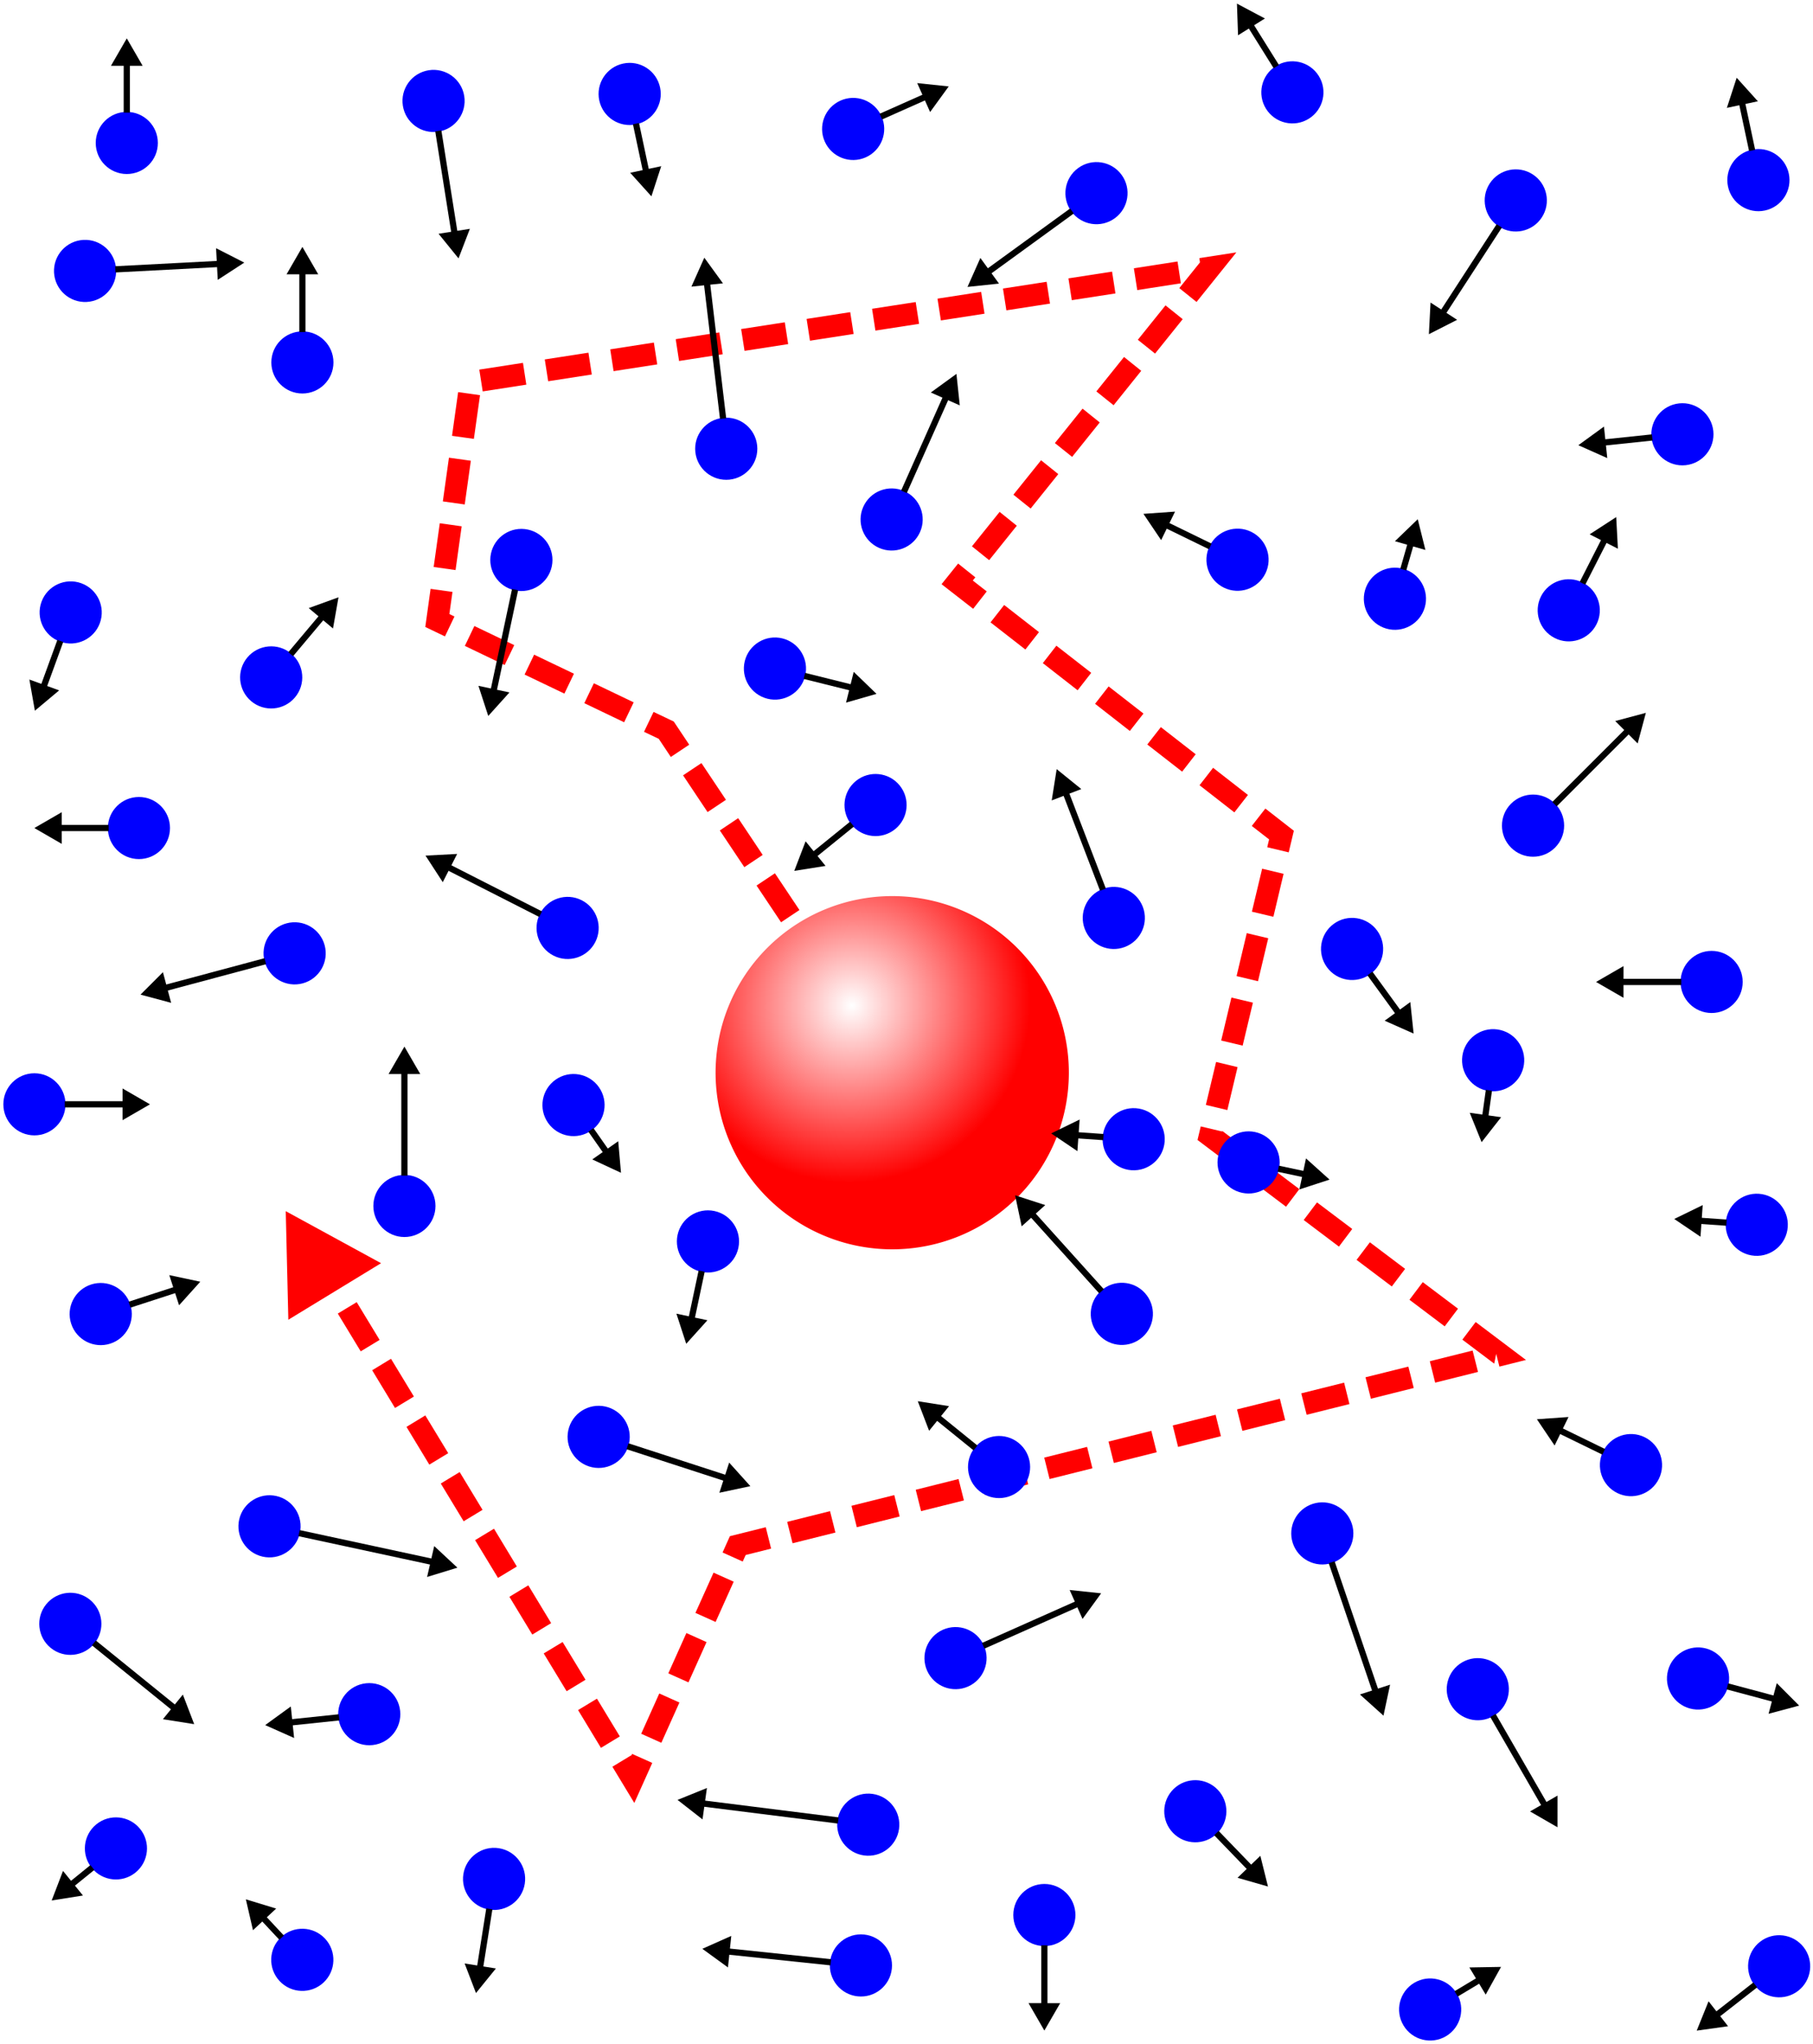 <?xml version="1.0" encoding="UTF-8" standalone="no"?>
<!-- Created with Inkscape (http://www.inkscape.org/) -->

<svg width="87.204mm" height="98.347mm" viewBox="0 0 87.204 98.347" version="1.1" id="svg1" inkscape:version="1.3 (0e150ed6c4, 2023-07-21)" sodipodi:docname="Brownian motion.svg" xmlns:inkscape="http://www.inkscape.org/namespaces/inkscape" xmlns:sodipodi="http://sodipodi.sourceforge.net/DTD/sodipodi-0.dtd" xmlns:xlink="http://www.w3.org/1999/xlink" xmlns="http://www.w3.org/2000/svg" xmlns:svg="http://www.w3.org/2000/svg" xmlns:rdf="http://www.w3.org/1999/02/22-rdf-syntax-ns#" xmlns:cc="http://creativecommons.org/ns#" xmlns:dc="http://purl.org/dc/elements/1.1/">
  <title id="title1">Brownian motion</title>
  <sodipodi:namedview id="namedview1" pagecolor="#ffffff" bordercolor="#666666" borderopacity="1.0" inkscape:showpageshadow="2" inkscape:pageopacity="0.0" inkscape:pagecheckerboard="0" inkscape:deskcolor="#d1d1d1" inkscape:document-units="mm" inkscape:zoom="1.5716248" inkscape:cx="139.98252" inkscape:cy="224.29017" inkscape:window-width="1920" inkscape:window-height="1017" inkscape:window-x="-8" inkscape:window-y="-8" inkscape:window-maximized="1" inkscape:current-layer="layer1" showguides="false" />
  <defs id="defs1">
    <inkscape:path-effect effect="bspline" id="path-effect3" is_visible="true" lpeversion="1.3" weight="33.333" steps="2" helper_size="0" apply_no_weight="true" apply_with_weight="true" only_selected="false" uniform="false" />
    <inkscape:path-effect effect="powerstroke" id="path-effect2" is_visible="true" lpeversion="1.3" scale_width="1" interpolator_type="CentripetalCatmullRom" interpolator_beta="0.75" start_linecap_type="round" end_linecap_type="round" offset_points="0.714,0.088" linejoin_type="spiro" miter_limit="4" not_jump="true" sort_points="true" message="&lt;b&gt;Strg + Klick&lt;/b&gt; und Verschieben eines Anfassers" />
    <linearGradient id="linearGradient1" inkscape:collect="always">
      <stop style="stop-color:red;stop-opacity:0;" offset="0" id="stop2" />
      <stop style="stop-color:red;stop-opacity:1;" offset="1" id="stop1" />
    </linearGradient>
    <radialGradient inkscape:collect="always" xlink:href="#linearGradient1" id="radialGradient2" cx="96.468" cy="77.392" fx="96.468" fy="77.392" r="36.791" gradientUnits="userSpaceOnUse" gradientTransform="matrix(0.205,-0.113,0.111,0.202,66.408,79.209)" />
  </defs>
  <g inkscape:label="Ebene 1" inkscape:groupmode="layer" id="layer1" transform="translate(-53.804,-35.565)">
    <g id="g3">
      <path id="path1" style="fill:url(#radialGradient2);fill-rule:evenodd;stroke-width:0.061" d="m 105.215,87.17 a 8.496,8.496 0 0 1 -8.496,8.496 8.496,8.496 0 0 1 -8.496,-8.496 8.496,8.496 0 0 1 8.496,-8.496 8.496,8.496 0 0 1 8.496,8.496 z" />
      <path id="path9" style="color:black;solid-color:black;fill:red;stroke-width:0.996;stroke-dasharray:2.124, 1.062;-inkscape-stroke:none" d="M 113.272 47.707 L 111.491 47.982 L 111.522 48.188 L 110.528 49.426 L 111.357 50.092 L 113.272 47.707 z M 110.442 48.145 L 108.342 48.471 L 108.505 49.52 L 110.603 49.194 L 110.442 48.145 z M 107.293 48.632 L 105.195 48.957 L 105.357 50.006 L 107.456 49.681 L 107.293 48.632 z M 104.146 49.121 L 102.046 49.446 L 102.21 50.495 L 104.308 50.17 L 104.146 49.121 z M 100.997 49.607 L 98.897 49.932 L 99.06 50.981 L 101.159 50.656 L 100.997 49.607 z M 97.848 50.096 L 95.75 50.42 L 95.911 51.469 L 98.011 51.144 L 97.848 50.096 z M 109.864 50.255 L 108.533 51.911 L 109.362 52.575 L 110.691 50.919 L 109.864 50.255 z M 94.699 50.582 L 92.601 50.907 L 92.763 51.956 L 94.862 51.631 L 94.699 50.582 z M 91.552 51.07 L 89.452 51.395 L 89.616 52.444 L 91.714 52.119 L 91.552 51.07 z M 88.403 51.557 L 86.305 51.882 L 86.466 52.931 L 88.567 52.606 L 88.403 51.557 z M 85.254 52.045 L 83.156 52.371 L 83.317 53.42 L 85.417 53.095 L 85.254 52.045 z M 82.107 52.532 L 80.007 52.857 L 80.171 53.906 L 82.269 53.581 L 82.107 52.532 z M 107.869 52.738 L 106.538 54.395 L 107.367 55.06 L 108.696 53.404 L 107.869 52.738 z M 78.958 53.021 L 76.858 53.346 L 77.022 54.395 L 79.12 54.07 L 78.958 53.021 z M 75.84 54.428 L 75.546 56.532 L 76.597 56.678 L 76.893 54.576 L 75.84 54.428 z M 105.874 55.224 L 104.543 56.88 L 105.372 57.544 L 106.701 55.888 L 105.874 55.224 z M 75.398 57.583 L 75.104 59.686 L 76.157 59.834 L 76.451 57.73 L 75.398 57.583 z M 103.879 57.707 L 102.548 59.363 L 103.377 60.029 L 104.707 58.373 L 103.879 57.707 z M 101.885 60.191 L 100.553 61.847 L 101.382 62.513 L 102.711 60.856 L 101.885 60.191 z M 74.957 60.737 L 74.663 62.841 L 75.716 62.989 L 76.01 60.885 L 74.957 60.737 z M 99.889 62.676 L 99.092 63.669 L 100.612 64.853 L 101.266 64.017 L 100.594 63.493 L 100.717 63.339 L 99.889 62.676 z M 74.515 63.894 L 74.26 65.727 L 75.206 66.181 L 75.663 65.223 L 75.418 65.105 L 75.568 64.04 L 74.515 63.894 z M 102.103 64.669 L 101.448 65.506 L 103.124 66.812 L 103.778 65.975 L 102.103 64.669 z M 76.621 65.681 L 76.163 66.638 L 78.078 67.557 L 78.538 66.6 L 76.621 65.681 z M 104.615 66.627 L 103.963 67.466 L 105.637 68.772 L 106.291 67.933 L 104.615 66.627 z M 79.495 67.059 L 79.036 68.016 L 80.951 68.933 L 81.41 67.975 L 79.495 67.059 z M 82.368 68.435 L 81.909 69.392 L 83.824 70.311 L 84.283 69.353 L 82.368 68.435 z M 107.128 68.587 L 106.476 69.423 L 108.149 70.73 L 108.804 69.892 L 107.128 68.587 z M 85.24 69.813 L 84.781 70.77 L 85.49 71.109 L 86.07 71.981 L 86.955 71.391 L 86.212 70.276 L 85.24 69.813 z M 109.64 70.545 L 108.988 71.381 L 110.664 72.687 L 111.316 71.85 L 109.64 70.545 z M 87.543 72.275 L 86.659 72.864 L 87.838 74.632 L 88.722 74.042 L 87.543 72.275 z M 112.153 72.502 L 111.501 73.341 L 113.176 74.647 L 113.829 73.808 L 112.153 72.502 z M 114.667 74.462 L 114.014 75.299 L 114.847 75.947 L 114.757 76.323 L 115.79 76.57 L 116.037 75.531 L 114.667 74.462 z M 89.31 74.925 L 88.427 75.515 L 89.606 77.282 L 90.489 76.693 L 89.31 74.925 z M 114.512 77.356 L 114.019 79.423 L 115.053 79.669 L 115.543 77.602 L 114.512 77.356 z M 91.077 77.576 L 90.193 78.166 L 91.373 79.933 L 92.257 79.344 L 91.077 77.576 z M 113.772 80.457 L 113.282 82.522 L 114.313 82.769 L 114.805 80.702 L 113.772 80.457 z M 113.034 83.555 L 112.542 85.622 L 113.575 85.867 L 114.068 83.8 L 113.034 83.555 z M 112.297 86.653 L 111.804 88.72 L 112.838 88.967 L 113.33 86.901 L 112.297 86.653 z M 111.559 89.754 L 111.403 90.406 L 113.118 91.7 L 113.758 90.851 L 112.599 89.975 L 112.592 89.999 L 111.559 89.754 z M 114.607 91.49 L 113.967 92.338 L 115.662 93.617 L 116.302 92.77 L 114.607 91.49 z M 117.151 93.409 L 116.511 94.257 L 118.206 95.536 L 118.846 94.687 L 117.151 93.409 z M 67.548 93.831 L 67.673 99.054 L 72.133 96.334 L 67.548 93.831 z M 119.694 95.328 L 119.054 96.174 L 120.749 97.453 L 121.389 96.607 L 119.694 95.328 z M 122.238 97.245 L 121.598 98.093 L 123.293 99.372 L 123.933 98.523 L 122.238 97.245 z M 70.961 98.208 L 70.052 98.757 L 71.154 100.575 L 72.063 100.024 L 70.961 98.208 z M 124.782 99.164 L 124.142 100.012 L 125.675 101.167 L 125.77 100.694 L 125.924 101.309 L 127.201 100.989 L 124.782 99.164 z M 124.636 100.536 L 122.577 101.05 L 122.834 102.081 L 124.895 101.565 L 124.636 100.536 z M 72.611 100.933 L 71.705 101.484 L 72.804 103.299 L 73.713 102.749 L 72.611 100.933 z M 121.545 101.309 L 119.484 101.822 L 119.743 102.854 L 121.804 102.338 L 121.545 101.309 z M 118.455 102.081 L 116.394 102.595 L 116.653 103.626 L 118.711 103.111 L 118.455 102.081 z M 115.364 102.854 L 113.303 103.367 L 113.562 104.399 L 115.621 103.883 L 115.364 102.854 z M 112.274 103.626 L 110.212 104.14 L 110.469 105.172 L 112.53 104.656 L 112.274 103.626 z M 74.261 103.657 L 73.355 104.208 L 74.454 106.024 L 75.363 105.473 L 74.261 103.657 z M 109.183 104.399 L 107.122 104.915 L 107.379 105.945 L 109.44 105.429 L 109.183 104.399 z M 106.092 105.171 L 104.031 105.687 L 104.288 106.717 L 106.349 106.201 L 106.092 105.171 z M 103.002 105.945 L 100.94 106.46 L 101.197 107.49 L 103.259 106.974 L 103.002 105.945 z M 75.914 106.382 L 75.005 106.933 L 76.105 108.749 L 77.014 108.2 L 75.914 106.382 z M 99.909 106.717 L 97.85 107.233 L 98.107 108.262 L 100.168 107.746 L 99.909 106.717 z M 96.818 107.49 L 94.759 108.005 L 95.016 109.035 L 97.077 108.519 L 96.818 107.49 z M 93.728 108.262 L 91.667 108.778 L 91.926 109.807 L 93.987 109.292 L 93.728 108.262 z M 90.637 109.035 L 88.911 109.467 L 88.559 110.251 L 89.528 110.687 L 89.67 110.372 L 90.894 110.065 L 90.637 109.035 z M 77.565 109.107 L 76.656 109.657 L 77.757 111.473 L 78.664 110.925 L 77.565 109.107 z M 88.125 111.221 L 87.254 113.157 L 88.224 113.593 L 89.094 111.655 L 88.125 111.221 z M 79.215 111.831 L 78.306 112.382 L 79.407 114.2 L 80.314 113.649 L 79.215 111.831 z M 86.819 114.126 L 85.949 116.065 L 86.918 116.499 L 87.788 114.562 L 86.819 114.126 z M 80.865 114.558 L 79.956 115.107 L 81.058 116.925 L 81.967 116.374 L 80.865 114.558 z M 85.515 117.034 L 84.645 118.971 L 85.614 119.406 L 86.484 117.468 L 85.515 117.034 z M 82.516 117.283 L 81.609 117.832 L 82.709 119.65 L 83.617 119.099 L 82.516 117.283 z M 84.209 119.94 L 84.174 120.02 L 84.166 120.008 L 83.259 120.557 L 84.314 122.3 L 85.178 120.374 L 84.209 119.94 z " />
      <g id="g4" transform="matrix(0.996,0,0,0.996,15.316,42.223)">
        <circle style="fill:blue;fill-rule:evenodd;stroke-width:0.174" id="path2" cx="58.173" cy="51.564" r="1.5" />
        <path id="rect4" style="fill:black;fill-rule:evenodd;stroke-width:0.348;stroke-miterlimit:3.8;stroke-dasharray:0.695, 0.348" d="m 58.173,43.867 -0.765,1.324 h 0.615 v 4.909 h 0.3 v -4.909 h 0.615 z" />
      </g>
      <g id="g5" transform="matrix(0.93,-0.357,0.357,0.93,34.868,52.538)">
        <circle style="fill:blue;fill-rule:evenodd;stroke-width:0.174" id="circle4" cx="58.173" cy="51.564" r="1.5" />
        <path id="path4" style="fill:black;fill-rule:evenodd;stroke-width:0.348;stroke-miterlimit:3.8;stroke-dasharray:0.695, 0.348" d="m 58.173,43.867 -0.765,1.324 h 0.615 v 4.909 h 0.3 v -4.909 h 0.615 z" />
      </g>
      <g id="g6" transform="matrix(0.452,-0.888,0.888,0.452,-4.968,112.801)">
        <circle style="fill:blue;fill-rule:evenodd;stroke-width:0.174" id="path2-0" cx="68.339" cy="62.145" r="1.5" />
        <path id="rect4-80" style="fill:black;fill-rule:evenodd;stroke-width:0.348;stroke-miterlimit:3.8;stroke-dasharray:0.695, 0.348" d="m 68.339,54.448 -0.765,1.324 h 0.615 v 4.909 h 0.3 v -4.909 h 0.615 z" />
      </g>
      <g id="g5-6" transform="matrix(0.741,-0.667,0.667,0.741,30.264,99.364)">
        <circle style="fill:blue;fill-rule:evenodd;stroke-width:0.174" id="circle4-7" cx="58.173" cy="51.564" r="1.5" />
        <path id="path4-3" style="fill:black;fill-rule:evenodd;stroke-width:0.348;stroke-miterlimit:3.8;stroke-dasharray:0.695, 0.348" d="m 58.173,43.867 -0.765,1.324 h 0.615 v 4.909 h 0.3 v -4.909 h 0.615 z" />
      </g>
      <g id="g5-3" transform="matrix(0.104,-0.991,0.991,0.104,38.064,182.404)">
        <circle style="fill:blue;fill-rule:evenodd;stroke-width:0.174" id="circle4-5" cx="58.173" cy="51.564" r="1.5" />
        <path id="path4-9" style="fill:black;fill-rule:evenodd;stroke-width:0.348;stroke-miterlimit:3.8;stroke-dasharray:0.695, 0.348" d="m 58.173,43.867 -0.765,1.324 h 0.615 v 4.909 h 0.3 v -4.909 h 0.615 z" />
      </g>
      <g id="g7" transform="matrix(-0.258,-0.963,0.963,-0.258,33.328,150.752)">
        <circle style="fill:blue;fill-rule:evenodd;stroke-width:0.174" id="circle6" cx="58.173" cy="51.564" r="1.5" />
        <path id="path6" style="fill:black;fill-rule:evenodd;stroke-width:0.348;stroke-miterlimit:3.8;stroke-dasharray:0.695, 0.348" d="m 58.173,43.867 -0.765,1.324 h 0.615 v 4.909 h 0.3 v -4.909 h 0.615 z" />
      </g>
      <g id="g8" transform="matrix(-0.586,-0.806,0.806,-0.586,99.073,121.961)">
        <circle style="fill:blue;fill-rule:evenodd;stroke-width:0.174" id="circle7" cx="58.173" cy="51.564" r="1.5" />
        <path id="path7" style="fill:black;fill-rule:evenodd;stroke-width:0.348;stroke-miterlimit:3.8;stroke-dasharray:0.695, 0.348" d="m 58.173,43.867 -0.765,1.324 h 0.615 v 4.909 h 0.3 v -4.909 h 0.615 z" />
      </g>
      <g id="g9" transform="matrix(-0.836,-0.543,0.543,-0.836,147.345,119.903)">
        <circle style="fill:blue;fill-rule:evenodd;stroke-width:0.174" id="circle8" cx="58.173" cy="51.564" r="1.5" />
        <path id="path8" style="fill:black;fill-rule:evenodd;stroke-width:0.348;stroke-miterlimit:3.8;stroke-dasharray:0.695, 0.348" d="m 58.173,43.867 -0.765,1.324 h 0.615 v 4.909 h 0.3 v -4.909 h 0.615 z" />
      </g>
      <g id="g10" transform="matrix(-0.975,-0.207,0.207,-0.975,124.927,124.82)">
        <circle style="fill:blue;fill-rule:evenodd;stroke-width:0.174" id="circle9" cx="58.173" cy="51.564" r="1.5" />
        <path id="path10" style="fill:black;fill-rule:evenodd;stroke-width:0.348;stroke-miterlimit:3.8;stroke-dasharray:0.695, 0.348" d="m 58.173,43.867 -0.765,1.324 h 0.615 v 4.909 h 0.3 v -4.909 h 0.615 z" />
      </g>
      <g id="g11" transform="matrix(-0.984,0.156,-0.156,-0.984,139.944,82.085)">
        <circle style="fill:blue;fill-rule:evenodd;stroke-width:0.174" id="circle10" cx="58.173" cy="51.564" r="1.5" />
        <path id="path11" style="fill:black;fill-rule:evenodd;stroke-width:0.348;stroke-miterlimit:3.8;stroke-dasharray:0.695, 0.348" d="m 58.173,43.867 -0.765,1.324 h 0.615 v 4.909 h 0.3 v -4.909 h 0.615 z" />
      </g>
      <g id="g11-0" transform="matrix(-0.863,0.498,-0.498,-0.863,200.767,132.357)">
        <circle style="fill:blue;fill-rule:evenodd;stroke-width:0.174" id="circle10-7" cx="58.173" cy="51.564" r="1.5" />
        <path id="path11-1" style="fill:black;fill-rule:evenodd;stroke-width:0.348;stroke-miterlimit:3.8;stroke-dasharray:0.695, 0.348" d="m 58.173,43.867 -0.765,1.324 h 0.615 v 4.909 h 0.3 v -4.909 h 0.615 z" />
      </g>
      <g id="g11-0-5" transform="matrix(-0.627,0.774,-0.774,-0.627,133.572,100.988)">
        <circle style="fill:blue;fill-rule:evenodd;stroke-width:0.174" id="circle10-7-0" cx="58.173" cy="51.564" r="1.5" />
        <path id="path11-1-7" style="fill:black;fill-rule:evenodd;stroke-width:0.348;stroke-miterlimit:3.8;stroke-dasharray:0.695, 0.348" d="m 58.173,43.867 -0.765,1.324 h 0.615 v 4.909 h 0.3 v -4.909 h 0.615 z" />
      </g>
      <g id="g12" transform="matrix(-0.308,0.948,-0.948,-0.308,149.399,65.423)">
        <circle style="fill:blue;fill-rule:evenodd;stroke-width:0.174" id="circle11" cx="58.173" cy="51.564" r="1.5" />
        <path id="path12" style="fill:black;fill-rule:evenodd;stroke-width:0.348;stroke-miterlimit:3.8;stroke-dasharray:0.695, 0.348" d="m 58.173,43.867 -0.765,1.324 h 0.615 v 4.909 h 0.3 v -4.909 h 0.615 z" />
      </g>
      <g id="g12-9" transform="matrix(0.052,0.995,-0.995,0.052,106.177,-11.965)">
        <circle style="fill:blue;fill-rule:evenodd;stroke-width:0.174" id="circle11-7" cx="58.173" cy="51.564" r="1.5" />
        <path id="path12-4" style="fill:black;fill-rule:evenodd;stroke-width:0.348;stroke-miterlimit:3.8;stroke-dasharray:0.695, 0.348" d="m 58.173,43.867 -0.765,1.324 h 0.615 v 4.909 h 0.3 v -4.909 h 0.615 z" />
      </g>
      <g id="g12-9-6" transform="matrix(0.405,0.91,-0.91,0.405,123.127,41.512)">
        <circle style="fill:blue;fill-rule:evenodd;stroke-width:0.174" id="circle11-7-0" cx="58.173" cy="51.564" r="1.5" />
        <path id="path12-4-1" style="fill:black;fill-rule:evenodd;stroke-width:0.348;stroke-miterlimit:3.8;stroke-dasharray:0.695, 0.348" d="m 58.173,43.867 -0.765,1.324 h 0.615 v 4.909 h 0.3 v -4.909 h 0.615 z" />
      </g>
      <g id="g12-9-6-2" transform="matrix(0.705,0.705,-0.705,0.705,122.883,-2.08)">
        <circle style="fill:blue;fill-rule:evenodd;stroke-width:0.174" id="circle11-7-0-5" cx="58.173" cy="51.564" r="1.5" />
        <path id="path12-4-1-6" style="fill:black;fill-rule:evenodd;stroke-width:0.348;stroke-miterlimit:3.8;stroke-dasharray:0.695, 0.348" d="m 58.173,43.867 -0.765,1.324 h 0.615 v 4.909 h 0.3 v -4.909 h 0.615 z" />
      </g>
      <g id="g12-9-6-2-0" transform="matrix(0.91,0.405,-0.405,0.91,64.637,-9.927)">
        <circle style="fill:blue;fill-rule:evenodd;stroke-width:0.174" id="circle11-7-0-5-8" cx="58.173" cy="51.564" r="1.5" />
        <path id="path12-4-1-6-7" style="fill:black;fill-rule:evenodd;stroke-width:0.348;stroke-miterlimit:3.8;stroke-dasharray:0.695, 0.348" d="m 58.173,43.867 -0.765,1.324 h 0.615 v 4.909 h 0.3 v -4.909 h 0.615 z" />
      </g>
      <g id="g13" transform="matrix(0.996,0,0,0.996,1.061,5.675)">
        <circle style="fill:blue;fill-rule:evenodd;stroke-width:0.174" id="path2-8-8" cx="59.078" cy="36.915" r="1.5" />
        <path id="rect4-8-5" style="fill:black;fill-rule:evenodd;stroke-width:0.348;stroke-miterlimit:3.8;stroke-dasharray:0.695, 0.348" d="m 59.078,31.864 -0.765,1.324 h 0.615 v 2.263 h 0.3 v -2.263 h 0.615 z" sodipodi:nodetypes="cccccccc" />
      </g>
      <g id="g19" transform="matrix(0.729,-0.68,0.68,0.729,31.091,142.998)">
        <circle style="fill:blue;fill-rule:evenodd;stroke-width:0.174" id="path2-8-8-9" cx="36.324" cy="15.843" r="1.5" />
        <path id="rect4-8-5-4" style="fill:black;fill-rule:evenodd;stroke-width:0.348;stroke-miterlimit:3.8;stroke-dasharray:0.695, 0.348" d="m 36.324,11.85 -0.765,1.324 h 0.615 v 1.205 h 0.3 v -1.205 h 0.615 z" sodipodi:nodetypes="cccccccc" />
      </g>
      <g id="g14" transform="matrix(0.845,-0.528,0.528,0.845,46.555,40.008)">
        <circle style="fill:blue;fill-rule:evenodd;stroke-width:0.174" id="circle13" cx="59.078" cy="36.915" r="1.5" />
        <path id="path13" style="fill:black;fill-rule:evenodd;stroke-width:0.348;stroke-miterlimit:3.8;stroke-dasharray:0.695, 0.348" d="m 59.078,31.864 -0.765,1.324 h 0.615 v 2.263 h 0.3 v -2.263 h 0.615 z" sodipodi:nodetypes="cccccccc" />
      </g>
      <g id="g14-6" transform="matrix(0.437,-0.896,0.896,0.437,73.36,142.85)">
        <circle style="fill:blue;fill-rule:evenodd;stroke-width:0.174" id="circle13-5" cx="59.078" cy="36.915" r="1.5" />
        <path id="path13-5" style="fill:black;fill-rule:evenodd;stroke-width:0.348;stroke-miterlimit:3.8;stroke-dasharray:0.695, 0.348" d="m 59.078,31.864 -0.765,1.324 h 0.615 v 2.263 h 0.3 v -2.263 h 0.615 z" sodipodi:nodetypes="cccccccc" />
      </g>
      <g id="g15" transform="matrix(0.437,-0.896,0.896,0.437,54.435,99.294)">
        <circle style="fill:blue;fill-rule:evenodd;stroke-width:0.174" id="circle14" cx="59.078" cy="36.915" r="1.5" />
        <path id="path14" style="fill:black;fill-rule:evenodd;stroke-width:0.348;stroke-miterlimit:3.8;stroke-dasharray:0.695, 0.348" d="m 59.078,31.864 -0.765,1.324 h 0.615 v 2.263 h 0.3 v -2.263 h 0.615 z" sodipodi:nodetypes="cccccccc" />
      </g>
      <g id="g14-0" transform="matrix(-0.104,-0.991,0.991,-0.104,104.288,118.843)">
        <circle style="fill:blue;fill-rule:evenodd;stroke-width:0.174" id="circle13-1" cx="59.078" cy="36.915" r="1.5" />
        <path id="path13-6" style="fill:black;fill-rule:evenodd;stroke-width:0.348;stroke-miterlimit:3.8;stroke-dasharray:0.695, 0.348" d="m 59.078,31.864 -0.765,1.324 h 0.615 v 2.263 h 0.3 v -2.263 h 0.615 z" sodipodi:nodetypes="cccccccc" />
      </g>
      <g id="g16" transform="matrix(-0.104,-0.991,0.991,-0.104,41.126,180.415)">
        <circle style="fill:blue;fill-rule:evenodd;stroke-width:0.174" id="circle15" cx="59.078" cy="36.915" r="1.5" />
        <path id="path15" style="fill:black;fill-rule:evenodd;stroke-width:0.348;stroke-miterlimit:3.8;stroke-dasharray:0.695, 0.348" d="m 59.078,31.864 -0.765,1.324 h 0.615 v 2.263 h 0.3 v -2.263 h 0.615 z" sodipodi:nodetypes="cccccccc" />
      </g>
      <g id="g14-8" transform="matrix(-0.613,-0.785,0.785,-0.613,146.616,199.162)">
        <circle style="fill:blue;fill-rule:evenodd;stroke-width:0.174" id="circle13-2" cx="59.078" cy="36.915" r="1.5" />
        <path id="path13-9" style="fill:black;fill-rule:evenodd;stroke-width:0.348;stroke-miterlimit:3.8;stroke-dasharray:0.695, 0.348" d="m 59.078,31.864 -0.765,1.324 h 0.615 v 2.263 h 0.3 v -2.263 h 0.615 z" sodipodi:nodetypes="cccccccc" />
      </g>
      <g id="g14-8-3" transform="matrix(-0.975,0.207,-0.207,-0.975,149.333,63.848)">
        <circle style="fill:blue;fill-rule:evenodd;stroke-width:0.174" id="circle13-2-8" cx="59.078" cy="36.915" r="1.5" />
        <path id="path13-9-4" style="fill:black;fill-rule:evenodd;stroke-width:0.348;stroke-miterlimit:3.8;stroke-dasharray:0.695, 0.348" d="m 59.078,31.864 -0.765,1.324 h 0.615 v 2.263 h 0.3 v -2.263 h 0.615 z" sodipodi:nodetypes="cccccccc" />
      </g>
      <g id="g14-8-3-8" transform="matrix(-0.717,0.692,-0.692,-0.717,179.202,108.285)">
        <circle style="fill:blue;fill-rule:evenodd;stroke-width:0.174" id="circle13-2-8-5" cx="59.078" cy="36.915" r="1.5" />
        <path id="path13-9-4-0" style="fill:black;fill-rule:evenodd;stroke-width:0.348;stroke-miterlimit:3.8;stroke-dasharray:0.695, 0.348" d="m 59.078,31.864 -0.765,1.324 h 0.615 v 2.263 h 0.3 v -2.263 h 0.615 z" sodipodi:nodetypes="cccccccc" />
      </g>
      <g id="g17" transform="matrix(-0.936,-0.341,0.341,-0.936,99.913,119.726)">
        <circle style="fill:blue;fill-rule:evenodd;stroke-width:0.174" id="circle16" cx="59.078" cy="36.915" r="1.5" />
        <path id="path16" style="fill:black;fill-rule:evenodd;stroke-width:0.348;stroke-miterlimit:3.8;stroke-dasharray:0.695, 0.348" d="m 59.078,31.864 -0.765,1.324 h 0.615 v 2.263 h 0.3 v -2.263 h 0.615 z" sodipodi:nodetypes="cccccccc" />
      </g>
      <g id="g14-8-3-3" transform="matrix(-0.241,0.967,-0.967,-0.241,141.013,19.496)">
        <circle style="fill:blue;fill-rule:evenodd;stroke-width:0.174" id="circle13-2-8-4" cx="59.078" cy="36.915" r="1.5" />
        <path id="path13-9-4-1" style="fill:black;fill-rule:evenodd;stroke-width:0.348;stroke-miterlimit:3.8;stroke-dasharray:0.695, 0.348" d="m 59.078,31.864 -0.765,1.324 h 0.615 v 2.263 h 0.3 v -2.263 h 0.615 z" sodipodi:nodetypes="cccccccc" />
      </g>
      <g id="g14-8-3-3-5" transform="matrix(0.308,0.948,-0.948,0.308,75.448,31.405)">
        <circle style="fill:blue;fill-rule:evenodd;stroke-width:0.174" id="circle13-2-8-4-7" cx="59.078" cy="36.915" r="1.5" />
        <path id="path13-9-4-1-1" style="fill:black;fill-rule:evenodd;stroke-width:0.348;stroke-miterlimit:3.8;stroke-dasharray:0.695, 0.348" d="m 59.078,31.864 -0.765,1.324 h 0.615 v 2.263 h 0.3 v -2.263 h 0.615 z" sodipodi:nodetypes="cccccccc" />
      </g>
      <g id="g18" transform="matrix(0.763,0.641,-0.641,0.763,45.434,2.118)">
        <circle style="fill:blue;fill-rule:evenodd;stroke-width:0.174" id="circle17" cx="59.078" cy="36.915" r="1.5" />
        <path id="path17" style="fill:black;fill-rule:evenodd;stroke-width:0.348;stroke-miterlimit:3.8;stroke-dasharray:0.695, 0.348" d="m 59.078,31.864 -0.765,1.324 h 0.615 v 2.263 h 0.3 v -2.263 h 0.615 z" sodipodi:nodetypes="cccccccc" />
      </g>
      <g id="g19-4" transform="matrix(0.07,-0.994,0.994,0.07,120.012,129.483)">
        <circle style="fill:blue;fill-rule:evenodd;stroke-width:0.174" id="path2-8-8-9-1" cx="36.324" cy="15.843" r="1.5" />
        <path id="rect4-8-5-4-9" style="fill:black;fill-rule:evenodd;stroke-width:0.348;stroke-miterlimit:3.8;stroke-dasharray:0.695, 0.348" d="m 36.324,11.85 -0.765,1.324 h 0.615 v 1.205 h 0.3 v -1.205 h 0.615 z" sodipodi:nodetypes="cccccccc" />
      </g>
      <g id="g19-1" transform="matrix(-0.627,-0.774,0.774,-0.627,69.893,162.536)">
        <circle style="fill:blue;fill-rule:evenodd;stroke-width:0.174" id="path2-8-8-9-3" cx="36.324" cy="15.843" r="1.5" />
        <path id="rect4-8-5-4-7" style="fill:black;fill-rule:evenodd;stroke-width:0.348;stroke-miterlimit:3.8;stroke-dasharray:0.695, 0.348" d="m 36.324,11.85 -0.765,1.324 h 0.615 v 1.205 h 0.3 v -1.205 h 0.615 z" sodipodi:nodetypes="cccccccc" />
      </g>
      <g id="g19-1-9" transform="matrix(-0.987,-0.139,0.139,-0.987,159.273,107.256)">
        <circle style="fill:blue;fill-rule:evenodd;stroke-width:0.174" id="path2-8-8-9-3-7" cx="36.324" cy="15.843" r="1.5" />
        <path id="rect4-8-5-4-7-8" style="fill:black;fill-rule:evenodd;stroke-width:0.348;stroke-miterlimit:3.8;stroke-dasharray:0.695, 0.348" d="m 36.324,11.85 -0.765,1.324 h 0.615 v 1.205 h 0.3 v -1.205 h 0.615 z" sodipodi:nodetypes="cccccccc" />
      </g>
      <g id="g20" transform="matrix(-0.816,0.572,-0.572,-0.816,120.092,80.877)">
        <circle style="fill:blue;fill-rule:evenodd;stroke-width:0.174" id="circle19" cx="36.324" cy="15.843" r="1.5" />
        <path id="path19" style="fill:black;fill-rule:evenodd;stroke-width:0.348;stroke-miterlimit:3.8;stroke-dasharray:0.695, 0.348" d="m 36.324,11.85 -0.765,1.324 h 0.615 v 1.205 h 0.3 v -1.205 h 0.615 z" sodipodi:nodetypes="cccccccc" />
      </g>
      <g id="g20-7" transform="matrix(-0.207,0.975,-0.975,-0.207,136.827,59.35)">
        <circle style="fill:blue;fill-rule:evenodd;stroke-width:0.174" id="circle19-0" cx="36.324" cy="15.843" r="1.5" />
        <path id="path19-3" style="fill:black;fill-rule:evenodd;stroke-width:0.348;stroke-miterlimit:3.8;stroke-dasharray:0.695, 0.348" d="m 36.324,11.85 -0.765,1.324 h 0.615 v 1.205 h 0.3 v -1.205 h 0.615 z" sodipodi:nodetypes="cccccccc" />
      </g>
      <g id="g20-7-4" transform="matrix(0.513,0.854,-0.854,0.513,117.489,93.088)">
        <circle style="fill:blue;fill-rule:evenodd;stroke-width:0.174" id="circle19-0-7" cx="36.324" cy="15.843" r="1.5" />
        <path id="path19-3-0" style="fill:black;fill-rule:evenodd;stroke-width:0.348;stroke-miterlimit:3.8;stroke-dasharray:0.695, 0.348" d="m 36.324,11.85 -0.765,1.324 h 0.615 v 1.205 h 0.3 v -1.205 h 0.615 z" sodipodi:nodetypes="cccccccc" />
      </g>
      <g id="g20-7-4-0" transform="matrix(0.958,0.275,-0.275,0.958,90.457,39.202)">
        <circle style="fill:blue;fill-rule:evenodd;stroke-width:0.174" id="circle19-0-7-0" cx="36.324" cy="15.843" r="1.5" />
        <path id="path19-3-0-4" style="fill:black;fill-rule:evenodd;stroke-width:0.348;stroke-miterlimit:3.8;stroke-dasharray:0.695, 0.348" d="m 36.324,11.85 -0.765,1.324 h 0.615 v 1.205 h 0.3 v -1.205 h 0.615 z" sodipodi:nodetypes="cccccccc" />
      </g>
      <g id="g21" transform="matrix(0.989,-0.121,0.121,0.989,11.9,48.273)">
        <circle style="fill:blue;fill-rule:evenodd;stroke-width:0.174" id="circle19-0-7-7" cx="75.769" cy="16.891" r="1.5" transform="rotate(1)" />
        <path id="path19-3-0-8" style="fill:black;fill-rule:evenodd;stroke-width:0.348;stroke-miterlimit:3.8;stroke-dasharray:0.695, 0.348" d="m 75.532,8.927 -0.788,1.311 0.615,0.011 -0.021,6.496 0.3,0.005 0.021,-6.496 0.615,0.011 z" sodipodi:nodetypes="cccccccc" />
      </g>
      <g id="g21-8" transform="matrix(0.121,-0.989,0.989,0.121,68.425,195.774)">
        <circle style="fill:blue;fill-rule:evenodd;stroke-width:0.174" id="circle19-0-7-7-0" cx="75.769" cy="16.891" r="1.5" transform="rotate(1)" />
        <path id="path19-3-0-8-6" style="fill:black;fill-rule:evenodd;stroke-width:0.348;stroke-miterlimit:3.8;stroke-dasharray:0.695, 0.348" d="m 75.532,8.927 -0.788,1.311 0.615,0.011 -0.021,6.496 0.3,0.005 0.021,-6.496 0.615,0.011 z" sodipodi:nodetypes="cccccccc" />
      </g>
      <g id="g21-8-5" transform="matrix(-0.942,0.324,-0.324,-0.942,194.392,102.038)">
        <circle style="fill:blue;fill-rule:evenodd;stroke-width:0.174" id="circle19-0-7-7-0-2" cx="75.769" cy="16.891" r="1.5" transform="rotate(1)" />
        <path id="path19-3-0-8-6-1" style="fill:black;fill-rule:evenodd;stroke-width:0.348;stroke-miterlimit:3.8;stroke-dasharray:0.695, 0.348" d="m 75.532,8.927 -0.788,1.311 0.615,0.011 -0.021,6.496 0.3,0.005 0.021,-6.496 0.615,0.011 z" sodipodi:nodetypes="cccccccc" />
      </g>
      <g id="g21-8-5-2" transform="matrix(-0.207,0.975,-0.975,-0.207,100.144,39.186)">
        <circle style="fill:blue;fill-rule:evenodd;stroke-width:0.174" id="circle19-0-7-7-0-2-1" cx="75.769" cy="16.891" r="1.5" transform="rotate(1)" />
        <path id="path19-3-0-8-6-1-4" style="fill:black;fill-rule:evenodd;stroke-width:0.348;stroke-miterlimit:3.8;stroke-dasharray:0.695, 0.348" d="m 75.532,8.927 -0.788,1.311 0.615,0.011 -0.021,6.496 0.3,0.005 0.021,-6.496 0.615,0.011 z" sodipodi:nodetypes="cccccccc" />
      </g>
      <g id="g22" transform="matrix(0.996,0,0,0.996,-29.758,38.802)">
        <circle style="fill:blue;fill-rule:evenodd;stroke-width:0.174" id="path2-8-8-8" cx="98.501" cy="14.256" r="1.5" />
        <path id="rect4-8-5-1" style="fill:black;fill-rule:evenodd;stroke-width:0.348;stroke-miterlimit:3.8;stroke-dasharray:0.695, 0.348" d="m 98.501,8.675 -0.765,1.324 h 0.615 v 2.792 h 0.3 V 10 h 0.615 z" sodipodi:nodetypes="cccccccc" />
      </g>
      <g id="g22-5" transform="matrix(0,0.996,-0.996,0,69.658,-9.416)">
        <circle style="fill:blue;fill-rule:evenodd;stroke-width:0.174" id="path2-8-8-8-8" cx="98.501" cy="14.256" r="1.5" />
        <path id="rect4-8-5-1-5" style="fill:black;fill-rule:evenodd;stroke-width:0.348;stroke-miterlimit:3.8;stroke-dasharray:0.695, 0.348" d="m 98.501,8.675 -0.765,1.324 h 0.615 v 2.792 h 0.3 V 10 h 0.615 z" sodipodi:nodetypes="cccccccc" />
      </g>
      <g id="g22-0" transform="matrix(-0.996,0,0,-0.996,202.144,141.89)">
        <circle style="fill:blue;fill-rule:evenodd;stroke-width:0.174" id="path2-8-8-8-7" cx="98.501" cy="14.256" r="1.5" />
        <path id="rect4-8-5-1-51" style="fill:black;fill-rule:evenodd;stroke-width:0.348;stroke-miterlimit:3.8;stroke-dasharray:0.695, 0.348" d="m 98.501,8.675 -0.765,1.324 h 0.615 v 2.792 h 0.3 V 10 h 0.615 z" sodipodi:nodetypes="cccccccc" />
      </g>
      <g id="g22-0-0" transform="matrix(0,-0.996,0.996,0,121.933,180.911)">
        <circle style="fill:blue;fill-rule:evenodd;stroke-width:0.174" id="path2-8-8-8-7-0" cx="98.501" cy="14.256" r="1.5" />
        <path id="rect4-8-5-1-51-1" style="fill:black;fill-rule:evenodd;stroke-width:0.348;stroke-miterlimit:3.8;stroke-dasharray:0.695, 0.348" d="m 98.501,8.675 -0.765,1.324 h 0.615 v 2.792 h 0.3 V 10 h 0.615 z" sodipodi:nodetypes="cccccccc" />
      </g>
      <g id="g19-4-1" transform="matrix(0.07,-0.994,0.994,0.07,90.042,125.367)">
        <circle style="fill:blue;fill-rule:evenodd;stroke-width:0.174" id="path2-8-8-9-1-8" cx="36.324" cy="15.843" r="1.5" />
        <path id="rect4-8-5-4-9-5" style="fill:black;fill-rule:evenodd;stroke-width:0.348;stroke-miterlimit:3.8;stroke-dasharray:0.695, 0.348" d="m 36.324,11.85 -0.765,1.324 h 0.615 v 1.205 h 0.3 v -1.205 h 0.615 z" sodipodi:nodetypes="cccccccc" />
      </g>
      <g id="g14-8-3-7" transform="matrix(-0.975,-0.207,0.207,-0.975,137.816,143.508)">
        <circle style="fill:blue;fill-rule:evenodd;stroke-width:0.174" id="circle13-2-8-3" cx="59.078" cy="36.915" r="1.5" />
        <path id="path13-9-4-4" style="fill:black;fill-rule:evenodd;stroke-width:0.348;stroke-miterlimit:3.8;stroke-dasharray:0.695, 0.348" d="m 59.078,31.864 -0.765,1.324 h 0.615 v 2.263 h 0.3 v -2.263 h 0.615 z" sodipodi:nodetypes="cccccccc" />
      </g>
      <g id="g14-8-3-7-1" transform="matrix(-0.627,-0.774,0.774,-0.627,104.387,143.165)">
        <circle style="fill:blue;fill-rule:evenodd;stroke-width:0.174" id="circle13-2-8-3-0" cx="59.078" cy="36.915" r="1.5" />
        <path id="path13-9-4-4-6" style="fill:black;fill-rule:evenodd;stroke-width:0.348;stroke-miterlimit:3.8;stroke-dasharray:0.695, 0.348" d="m 59.078,31.864 -0.765,1.324 h 0.615 v 2.263 h 0.3 v -2.263 h 0.615 z" sodipodi:nodetypes="cccccccc" />
      </g>
      <g id="g14-8-3-7-1-4" transform="matrix(0,-0.996,0.996,0,23.719,134.241)">
        <circle style="fill:blue;fill-rule:evenodd;stroke-width:0.174" id="circle13-2-8-3-0-4" cx="59.078" cy="36.915" r="1.5" />
        <path id="path13-9-4-4-6-4" style="fill:black;fill-rule:evenodd;stroke-width:0.348;stroke-miterlimit:3.8;stroke-dasharray:0.695, 0.348" d="m 59.078,31.864 -0.765,1.324 h 0.615 v 2.263 h 0.3 v -2.263 h 0.615 z" sodipodi:nodetypes="cccccccc" />
      </g>
      <g id="g23" transform="matrix(0.627,-0.774,0.774,0.627,36.244,128.721)">
        <circle style="fill:blue;fill-rule:evenodd;stroke-width:0.174" id="circle22" cx="59.078" cy="36.915" r="1.5" />
        <path id="path22" style="fill:black;fill-rule:evenodd;stroke-width:0.348;stroke-miterlimit:3.8;stroke-dasharray:0.695, 0.348" d="m 59.078,31.864 -0.765,1.324 h 0.615 v 2.263 h 0.3 v -2.263 h 0.615 z" sodipodi:nodetypes="cccccccc" />
      </g>
      <g id="g23-7" transform="matrix(0.975,-0.207,0.207,0.975,73.14,20.467)">
        <circle style="fill:blue;fill-rule:evenodd;stroke-width:0.174" id="circle22-1" cx="59.078" cy="36.915" r="1.5" />
        <path id="path22-6" style="fill:black;fill-rule:evenodd;stroke-width:0.348;stroke-miterlimit:3.8;stroke-dasharray:0.695, 0.348" d="m 59.078,31.864 -0.765,1.324 h 0.615 v 2.263 h 0.3 v -2.263 h 0.615 z" sodipodi:nodetypes="cccccccc" />
      </g>
      <g id="g23-7-4" transform="matrix(0.888,0.452,-0.452,0.888,93.484,5.442)">
        <circle style="fill:blue;fill-rule:evenodd;stroke-width:0.174" id="circle22-1-0" cx="59.078" cy="36.915" r="1.5" />
        <path id="path22-6-1" style="fill:black;fill-rule:evenodd;stroke-width:0.348;stroke-miterlimit:3.8;stroke-dasharray:0.695, 0.348" d="m 59.078,31.864 -0.765,1.324 h 0.615 v 2.263 h 0.3 v -2.263 h 0.615 z" sodipodi:nodetypes="cccccccc" />
      </g>
      <g id="g23-7-4-2" transform="matrix(0.405,0.91,-0.91,0.405,104.506,-26.943)">
        <circle style="fill:blue;fill-rule:evenodd;stroke-width:0.174" id="circle22-1-0-0" cx="59.078" cy="36.915" r="1.5" />
        <path id="path22-6-1-1" style="fill:black;fill-rule:evenodd;stroke-width:0.348;stroke-miterlimit:3.8;stroke-dasharray:0.695, 0.348" d="m 59.078,31.864 -0.765,1.324 h 0.615 v 2.263 h 0.3 v -2.263 h 0.615 z" sodipodi:nodetypes="cccccccc" />
      </g>
      <g id="g23-7-4-2-5" transform="matrix(-0.258,0.963,-0.963,-0.258,186.27,68.945)">
        <circle style="fill:blue;fill-rule:evenodd;stroke-width:0.174" id="circle22-1-0-0-9" cx="59.078" cy="36.915" r="1.5" />
        <path id="path22-6-1-1-5" style="fill:black;fill-rule:evenodd;stroke-width:0.348;stroke-miterlimit:3.8;stroke-dasharray:0.695, 0.348" d="m 59.078,31.864 -0.765,1.324 h 0.615 v 2.263 h 0.3 v -2.263 h 0.615 z" sodipodi:nodetypes="cccccccc" />
      </g>
      <g id="g23-7-4-2-5-5" transform="matrix(-0.806,0.586,-0.586,-0.806,188.087,76.35)">
        <circle style="fill:blue;fill-rule:evenodd;stroke-width:0.174" id="circle22-1-0-0-9-5" cx="59.078" cy="36.915" r="1.5" />
        <path id="path22-6-1-1-5-3" style="fill:black;fill-rule:evenodd;stroke-width:0.348;stroke-miterlimit:3.8;stroke-dasharray:0.695, 0.348" d="m 59.078,31.864 -0.765,1.324 h 0.615 v 2.263 h 0.3 v -2.263 h 0.615 z" sodipodi:nodetypes="cccccccc" />
      </g>
      <g id="g22-0-03" transform="matrix(-0.984,-0.156,0.156,-0.984,172.27,155.348)">
        <circle style="fill:blue;fill-rule:evenodd;stroke-width:0.174" id="path2-8-8-8-7-9" cx="98.501" cy="14.256" r="1.5" />
        <path id="rect4-8-5-1-51-3" style="fill:black;fill-rule:evenodd;stroke-width:0.348;stroke-miterlimit:3.8;stroke-dasharray:0.695, 0.348" d="m 98.501,8.675 -0.765,1.324 h 0.615 v 2.792 h 0.3 V 10 h 0.615 z" sodipodi:nodetypes="cccccccc" />
      </g>
    </g>
  </g>
</svg>

